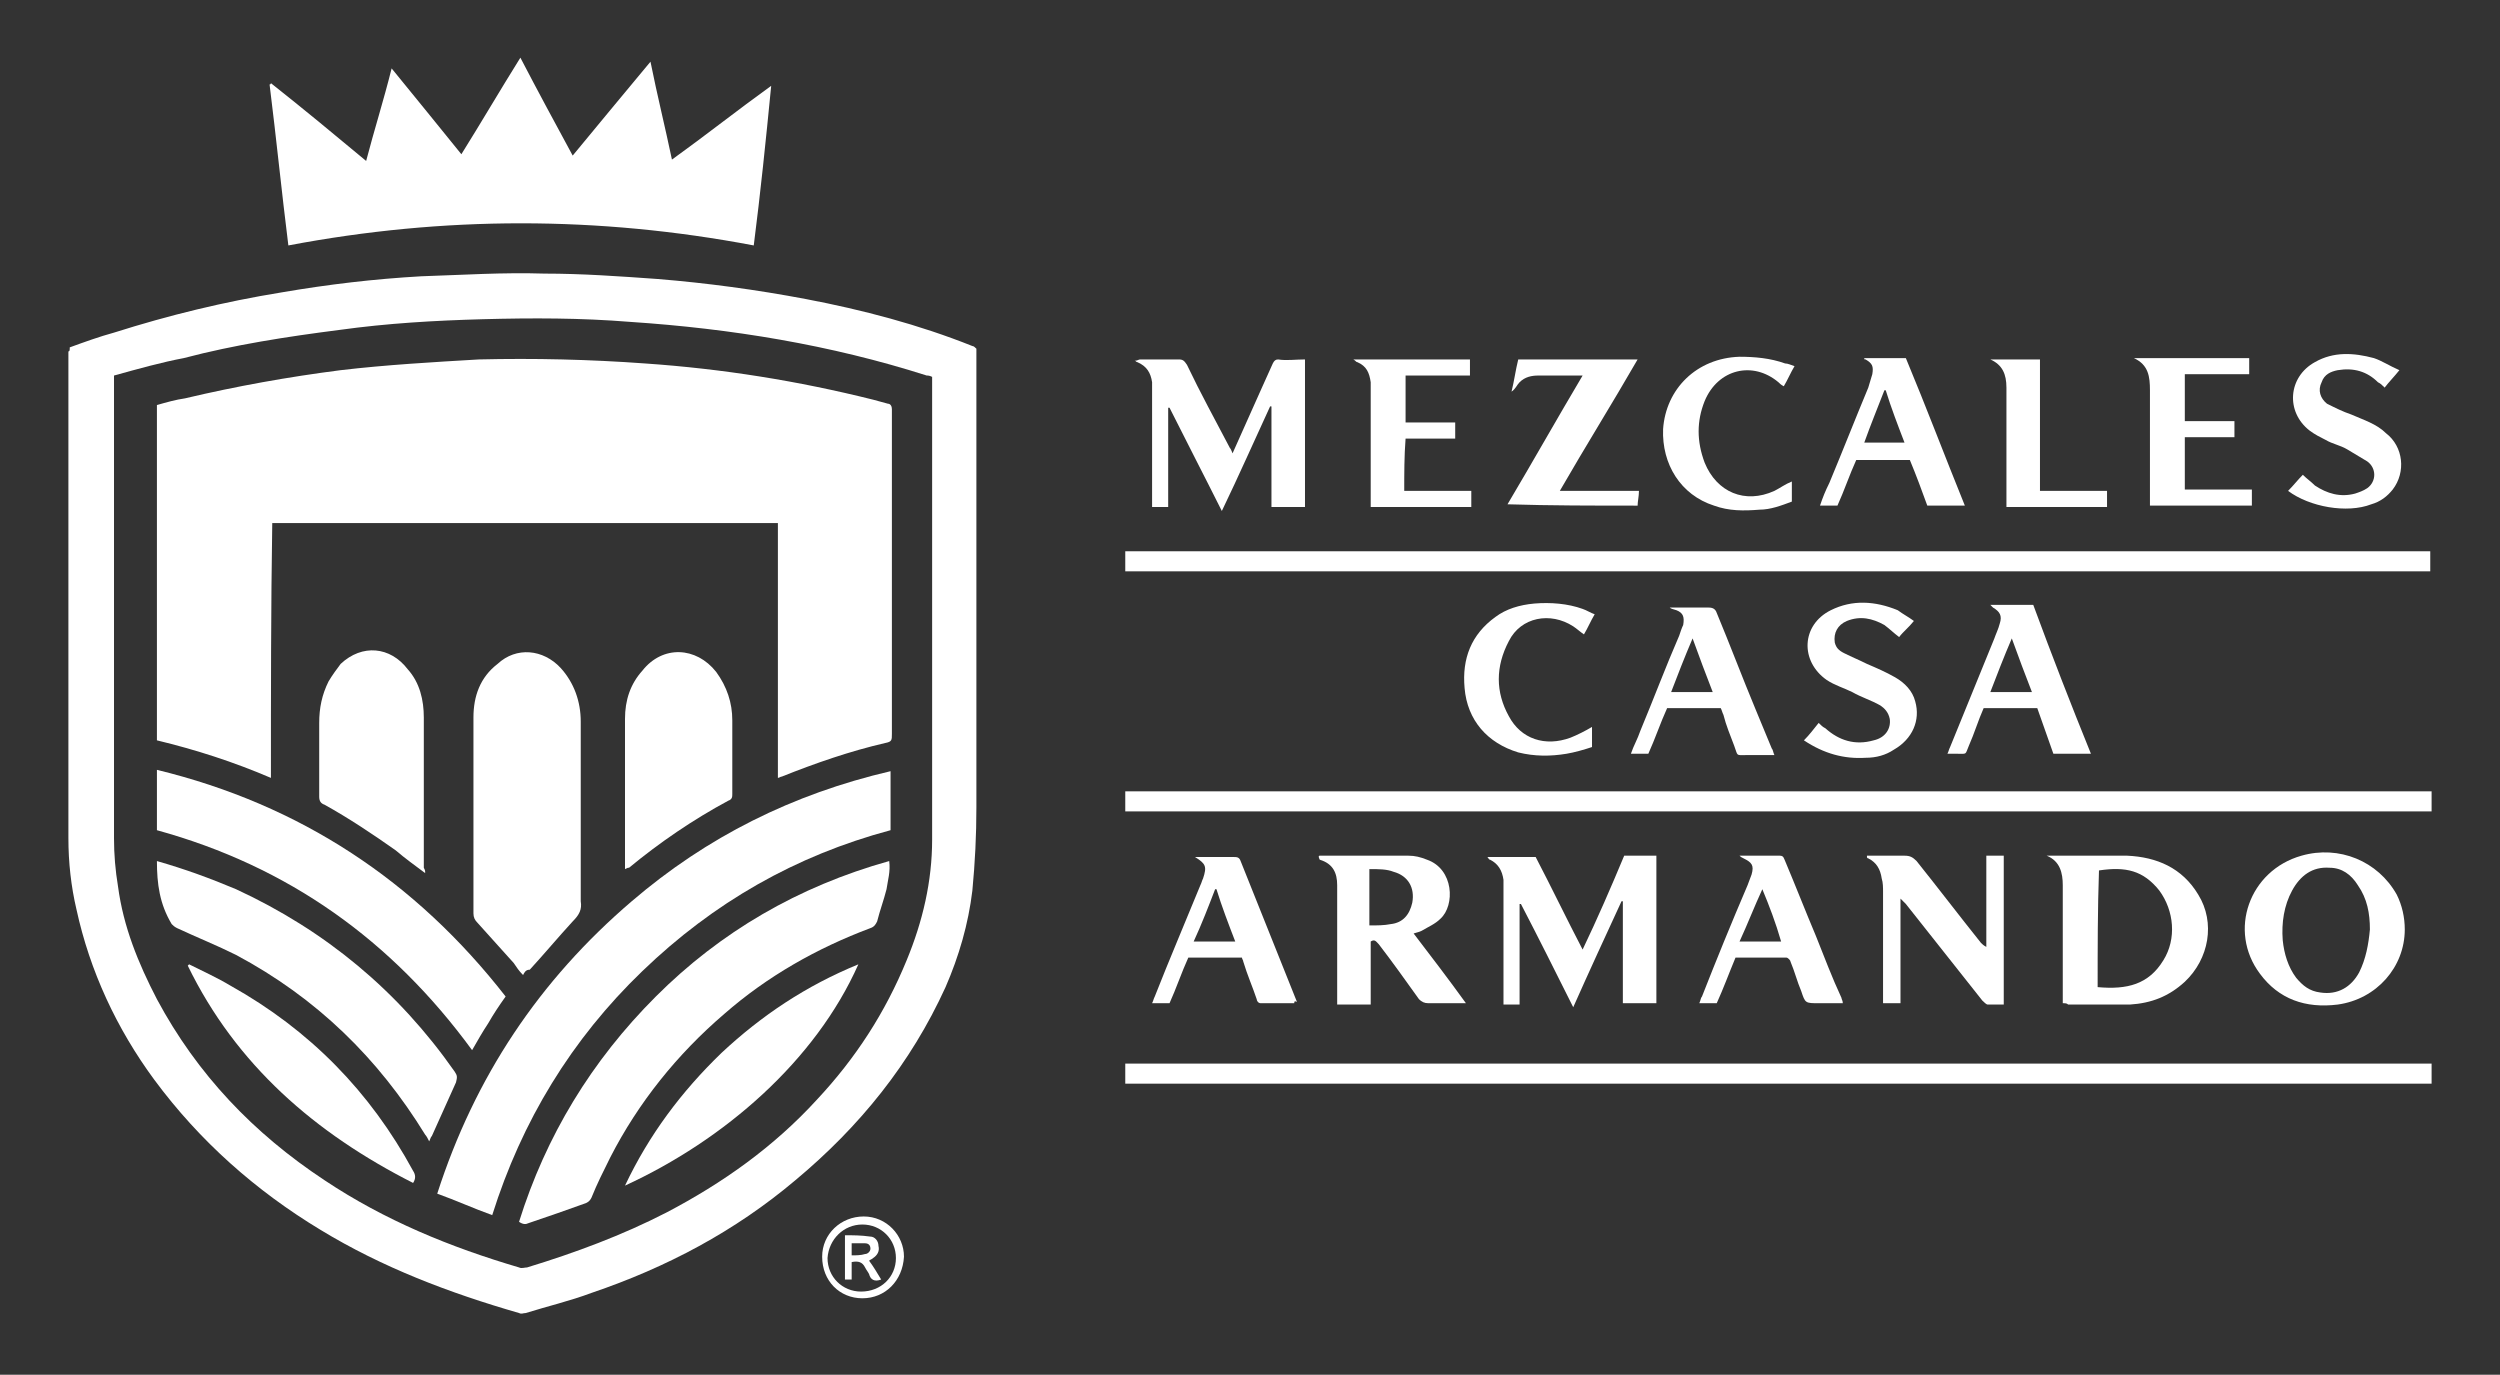 <?xml version="1.0" encoding="utf-8"?>
<!-- Generator: Adobe Illustrator 27.8.1, SVG Export Plug-In . SVG Version: 6.00 Build 0)  -->
<svg version="1.1" id="Capa_2_00000174562246596325798680000015694336804007958918_"
	 xmlns="http://www.w3.org/2000/svg" xmlns:xlink="http://www.w3.org/1999/xlink" x="0px" y="0px" viewBox="0 0 186.4 102.5"
	 style="enable-background:new 0 0 186.4 102.5;" xml:space="preserve">
<rect x="0" y="0" width="186.4" height="102.5" fill="#333333" stroke="none"/>
<style type="text/css">
	.st0{fill:#FFFFFF;}
</style>
<g>
	<path class="st0" d="M5.2,25.9c1.1-0.4,2.2-0.8,3.3-1.1c4.1-1.3,8.2-2.3,12.5-3c3.5-0.6,6.9-1,10.4-1.2c3.1-0.1,6.1-0.3,9.2-0.2
		c2.8,0,5.6,0.2,8.4,0.4c3.7,0.3,7.4,0.8,11.1,1.5c4.2,0.8,8.4,1.9,12.4,3.5c0.1,0,0.2,0.1,0.3,0.2c0,0.2,0,0.4,0,0.6
		c0,11.2,0,22.4,0,33.6c0,2.1-0.1,4.1-0.3,6.2c-0.3,2.5-1,4.9-2,7.2C67.9,79.3,64.1,84,59.3,88c-4.5,3.8-9.6,6.5-15.2,8.4
		c-1.6,0.6-3.3,1-4.9,1.5c-0.2,0-0.3,0.1-0.5,0c-5.2-1.5-10.2-3.4-14.8-6.2c-4.8-2.9-9-6.6-12.4-11.2c-2.8-3.8-4.8-8.1-5.8-12.7
		c-0.4-1.7-0.6-3.5-0.6-5.3c0-10.4,0-20.9,0-31.3c0-1.7,0-3.3,0-5C5.2,26.2,5.2,26.1,5.2,25.9z M8.5,28c0,1,0,1.9,0,2.8
		c0,4.6,0,9.2,0,13.8c0,6,0,12,0,17.9c0,1.2,0.1,2.4,0.3,3.6c0.4,3,1.5,5.7,2.9,8.4c3,5.6,7.2,10,12.5,13.5c4.5,3,9.4,5,14.5,6.5
		c0.2,0.1,0.4,0,0.6,0c3.6-1.1,7.1-2.4,10.4-4.1c4.2-2.2,8-4.9,11.2-8.4c2.9-3.1,5.1-6.5,6.7-10.4c1.2-2.9,1.9-5.9,1.9-9
		c0-2.4,0-4.9,0-7.3c0-8.9,0-17.8,0-26.7c0-0.2,0-0.3,0-0.5c-0.2-0.1-0.3-0.1-0.4-0.1c-7.2-2.3-14.6-3.5-22.1-4
		c-3.7-0.3-7.3-0.3-11-0.2c-3.6,0.1-7.1,0.3-10.7,0.8c-3.9,0.5-7.8,1.1-11.6,2.1C12.1,27,10.3,27.5,8.5,28z"/>
	<path class="st0" d="M56.2,18.3c-11.6-2.2-23.1-2.2-34.7,0c-0.5-4-0.9-8-1.4-12c0,0,0.1,0,0.1-0.1c2.4,1.9,4.7,3.8,7.1,5.8
		c0.6-2.3,1.3-4.5,1.9-6.9c1.8,2.2,3.5,4.3,5.2,6.4c1.5-2.4,2.9-4.8,4.4-7.2c1.3,2.5,2.6,4.9,3.9,7.3c1.9-2.3,3.8-4.6,5.8-7
		c0.5,2.5,1.1,4.9,1.6,7.3c2.5-1.8,4.9-3.7,7.4-5.5C57.1,10.5,56.7,14.4,56.2,18.3z"/>
	<path class="st0" d="M83.9,60.5c0-0.5,0-1,0-1.5c32.5,0,64.9,0,97.4,0c0,0.2,0,0.5,0,0.7c0,0.2,0,0.5,0,0.8
		C148.8,60.5,116.3,60.5,83.9,60.5z"/>
	<path class="st0" d="M83.9,80.8c0-0.5,0-1,0-1.5c32.5,0,64.9,0,97.4,0c0,0.5,0,1,0,1.5C148.8,80.8,116.3,80.8,83.9,80.8z"/>
	<path class="st0" d="M83.9,42.6c0-0.5,0-1,0-1.5c32.4,0,64.9,0,97.3,0c0,0.5,0,1,0,1.5C148.8,42.6,116.3,42.6,83.9,42.6z"/>
	<path class="st0" d="M97.3,26.8c0,3.7,0,7.3,0,11c-0.8,0-1.7,0-2.5,0c0-2.5,0-5,0-7.5c0,0-0.1,0-0.1,0c-1.2,2.6-2.3,5.1-3.6,7.8
		c-1.3-2.6-2.6-5.1-3.9-7.7c0,0-0.1,0-0.1,0c0,2.5,0,4.9,0,7.4c-0.4,0-0.8,0-1.2,0c0-0.2,0-0.4,0-0.6c0-2.7,0-5.4,0-8
		c0-0.2,0-0.5,0-0.7c-0.1-0.7-0.4-1.2-1.1-1.5c-0.1,0-0.1-0.1-0.2-0.1c0.2,0,0.3-0.1,0.4-0.1c1,0,1.9,0,2.9,0c0.3,0,0.4,0.1,0.6,0.4
		c1,2.1,2.1,4.1,3.2,6.2c0.1,0.1,0.1,0.2,0.2,0.4c0.7-1.6,1.4-3.1,2.1-4.7c0.3-0.7,0.6-1.3,0.9-2c0.1-0.2,0.2-0.3,0.4-0.3
		C95.9,26.9,96.6,26.8,97.3,26.8z"/>
	<path class="st0" d="M123.5,74.8c-0.8,0-1.6,0-2.5,0c0-2.5,0-5.1,0-7.6c0,0-0.1,0-0.1,0c-1.2,2.6-2.4,5.2-3.6,7.9
		c-1.3-2.6-2.6-5.2-3.9-7.7c0,0,0,0-0.1,0c0,2.5,0,4.9,0,7.5c-0.4,0-0.8,0-1.2,0c0-0.2,0-0.3,0-0.5c0-2.7,0-5.4,0-8
		c0-0.3,0-0.5,0-0.8c-0.1-0.7-0.4-1.2-1-1.5c-0.1,0-0.1-0.1-0.2-0.2c1.3,0,2.4,0,3.6,0c1.2,2.3,2.3,4.6,3.5,6.9
		c1.1-2.3,2.1-4.6,3.1-7c0.8,0,1.6,0,2.4,0C123.5,67.4,123.5,71.1,123.5,74.8z"/>
	<path class="st0" d="M98.4,63.8c0.1,0,0.1,0,0.2,0c2.1,0,4.2,0,6.4,0c0.5,0,0.9,0.1,1.4,0.3c2,0.7,2.1,3.4,1,4.4
		c-0.4,0.4-0.9,0.6-1.4,0.9c-0.2,0.1-0.3,0.1-0.6,0.2c1.3,1.7,2.6,3.4,3.9,5.2c-0.4,0-0.6,0-0.9,0c-0.6,0-1.2,0-1.9,0
		c-0.3,0-0.5-0.1-0.7-0.3c-1-1.4-2-2.8-3-4.1c-0.2-0.2-0.3-0.4-0.6-0.2c0,1.5,0,3.1,0,4.7c-0.8,0-1.7,0-2.5,0c0-0.1,0-0.3,0-0.5
		c0-2.6,0-5.3,0-7.9c0-0.2,0-0.3,0-0.5c0-0.9-0.3-1.6-1.3-1.9C98.3,63.9,98.3,63.8,98.4,63.8z M102.1,64.8c0,1.4,0,2.8,0,4.2
		c0.6,0,1.1,0,1.6-0.1c0.9-0.1,1.4-0.7,1.6-1.6c0.2-1.1-0.3-2-1.4-2.3C103.4,64.8,102.8,64.8,102.1,64.8z"/>
	<path class="st0" d="M153.8,74.8c0-0.3,0-0.6,0-0.9c0-2.5,0-5.1,0-7.6c0-0.1,0-0.2,0-0.3c0-0.9-0.2-1.8-1.2-2.2c0.1,0,0.2,0,0.3,0
		c1.9,0,3.8,0,5.7,0c2.2,0.1,4.1,0.9,5.3,2.9c1.3,2.1,0.8,4.8-1,6.5c-1.2,1.1-2.5,1.6-4.1,1.7c-1.5,0-3.1,0-4.6,0
		C154.1,74.8,154,74.8,153.8,74.8z M156.4,73.6c2.2,0.2,3.8-0.2,4.9-2c1-1.6,0.8-3.7-0.3-5.2c-1.2-1.5-2.5-1.8-4.5-1.5
		C156.4,67.8,156.4,70.7,156.4,73.6z"/>
	<path class="st0" d="M179.3,69.3c0,2.8-2.1,5.2-5,5.6c-2.4,0.3-4.4-0.4-5.8-2.3c-2.4-3.2-0.8-7.7,3.1-8.8c2.8-0.8,5.7,0.4,7.1,2.9
		C179.1,67.5,179.3,68.4,179.3,69.3z M176.7,69.3c0-1.2-0.2-2.3-0.9-3.3c-0.5-0.8-1.2-1.3-2.1-1.3c-1.3-0.1-2.2,0.6-2.8,1.7
		c-0.6,1.1-0.8,2.4-0.7,3.7c0.1,1,0.4,2,1,2.8c0.5,0.6,1,1,1.8,1.1c1.3,0.2,2.3-0.4,2.9-1.5C176.4,71.5,176.6,70.4,176.7,69.3z"/>
	<path class="st0" d="M148.1,70.6c0-2.3,0-4.5,0-6.8c0.4,0,0.8,0,1.3,0c0,3.7,0,7.4,0,11.1c-0.4,0-0.8,0-1.2,0
		c-0.1,0-0.3-0.2-0.4-0.3c-1.9-2.4-3.8-4.8-5.7-7.2c-0.1-0.1-0.2-0.2-0.4-0.4c0,2.7,0,5.2,0,7.8c-0.4,0-0.8,0-1.3,0
		c0-0.2,0-0.3,0-0.5c0-2.6,0-5.2,0-7.8c0-0.3,0-0.7-0.1-1c-0.1-0.7-0.4-1.2-1-1.5c0,0-0.1,0-0.1-0.1c0,0,0,0,0-0.1
		c0.1,0,0.2,0,0.3,0c0.8,0,1.7,0,2.5,0c0.4,0,0.6,0.1,0.9,0.4c1.6,2,3.2,4.1,4.8,6.1C147.8,70.4,147.9,70.5,148.1,70.6
		C148,70.6,148,70.6,148.1,70.6z"/>
	<path class="st0" d="M112.4,37.6c1.9-3.2,3.7-6.4,5.6-9.6c-0.2,0-0.3,0-0.4,0c-1,0-2,0-2.9,0c-0.5,0-1,0.1-1.4,0.5
		c-0.2,0.2-0.3,0.5-0.6,0.7c0.2-0.8,0.3-1.6,0.5-2.4c2.9,0,5.9,0,8.9,0c-1.9,3.3-3.9,6.5-5.8,9.8c2,0,4,0,5.9,0
		c0,0.4-0.1,0.8-0.1,1.1C118.8,37.7,115.6,37.7,112.4,37.6C112.4,37.7,112.4,37.7,112.4,37.6z"/>
	<path class="st0" d="M155.9,56.2c-1,0-1.9,0-2.8,0c-0.4-1.1-0.8-2.3-1.2-3.4c-1.3,0-2.7,0-4,0c-0.4,0.9-0.7,1.9-1.1,2.8
		c-0.3,0.7-0.1,0.6-0.9,0.6c-0.2,0-0.4,0-0.7,0c0.1-0.2,0.1-0.3,0.2-0.5c1.1-2.7,2.2-5.4,3.3-8.1c0.1-0.3,0.3-0.7,0.4-1.1
		c0.2-0.6,0-0.9-0.5-1.2c0,0-0.1-0.1-0.2-0.2c1.1,0,2.2,0,3.2,0C153,48.9,154.4,52.5,155.9,56.2z M148.4,51.6c1.1,0,2,0,3.1,0
		c-0.5-1.3-1-2.6-1.5-4C149.4,49,148.9,50.3,148.4,51.6z"/>
	<path class="st0" d="M124.5,45.3c0.2,0,0.3,0,0.5,0c0.8,0,1.6,0,2.4,0c0.3,0,0.5,0.1,0.6,0.4c1,2.4,1.9,4.8,2.9,7.2
		c0.4,1,0.8,1.9,1.2,2.9c0.1,0.1,0.1,0.3,0.2,0.5c-0.7,0-1.4,0-2.1,0c-0.8,0-0.6,0.1-0.9-0.7c-0.3-0.8-0.6-1.5-0.8-2.3
		c-0.1-0.2-0.1-0.3-0.2-0.5c-1.3,0-2.6,0-4,0c-0.5,1.1-0.9,2.3-1.4,3.4c-0.5,0-0.9,0-1.3,0c0.2-0.6,0.5-1.1,0.7-1.7
		c1-2.4,1.9-4.8,2.9-7.1c0.1-0.3,0.2-0.6,0.3-0.8c0.1-0.6,0-0.9-0.5-1.1C124.7,45.4,124.6,45.4,124.5,45.3z M127.7,51.6
		c-0.5-1.3-1-2.6-1.5-4c-0.6,1.4-1.1,2.7-1.6,4C125.7,51.6,126.6,51.6,127.7,51.6z"/>
	<path class="st0" d="M139,26.7c1,0,2.1,0,3.1,0c1.5,3.6,2.9,7.3,4.4,11c-1,0-1.9,0-2.8,0c-0.4-1.1-0.8-2.2-1.3-3.4
		c-1.3,0-2.6,0-4,0c-0.5,1.1-0.9,2.3-1.4,3.4c-0.5,0-0.9,0-1.3,0c0.2-0.6,0.4-1.1,0.7-1.7c1-2.4,1.9-4.7,2.9-7.1
		c0.1-0.3,0.2-0.7,0.3-1c0.1-0.6,0-0.8-0.5-1.1C139,26.8,139,26.8,139,26.7C139,26.7,139,26.7,139,26.7z M142,33
		c-0.5-1.3-1-2.6-1.4-3.9c0,0-0.1,0-0.1,0c-0.5,1.3-1,2.5-1.5,3.9C140,33,141,33,142,33z"/>
	<path class="st0" d="M129.7,63.8c1.1,0,2,0,3,0c0.3,0,0.3,0.2,0.4,0.4c0.8,1.9,1.5,3.7,2.3,5.6c0.6,1.5,1.2,3.1,1.9,4.6
		c0,0.1,0.1,0.2,0.1,0.4c-0.6,0-1.2,0-1.8,0c-1,0-1,0-1.3-0.9c-0.3-0.7-0.5-1.5-0.8-2.2c0-0.1-0.2-0.3-0.3-0.3c-1.3,0-2.5,0-3.8,0
		c-0.5,1.2-0.9,2.3-1.4,3.4c-0.4,0-0.9,0-1.3,0c0.1-0.2,0.1-0.4,0.2-0.5c1.1-2.8,2.2-5.5,3.4-8.3c0.1-0.3,0.2-0.5,0.3-0.8
		c0.2-0.7,0-0.9-0.6-1.2C129.8,63.9,129.8,63.9,129.7,63.8z M131.4,66.3C131.4,66.3,131.4,66.3,131.4,66.3c-0.6,1.3-1.1,2.6-1.7,3.9
		c1.1,0,2,0,3.1,0C132.4,68.8,131.9,67.5,131.4,66.3z"/>
	<path class="st0" d="M96.5,74.8c-0.9,0-1.7,0-2.5,0c-0.2,0-0.3-0.2-0.3-0.3c-0.3-0.9-0.7-1.8-1-2.8c0-0.1-0.1-0.2-0.1-0.3
		c-1.3,0-2.6,0-4,0c-0.5,1.1-0.9,2.3-1.4,3.4c-0.4,0-0.8,0-1.3,0c0.1-0.2,0.1-0.3,0.2-0.5c1.1-2.8,2.3-5.6,3.4-8.3
		c0.1-0.2,0.1-0.3,0.2-0.5c0.3-0.9,0.2-1.1-0.6-1.6c0.1,0,0.2,0,0.3,0c0.9,0,1.7,0,2.6,0c0.2,0,0.4,0,0.5,0.3
		c1.4,3.5,2.8,7,4.2,10.5C96.5,74.6,96.5,74.7,96.5,74.8z M92.1,70.2c-0.5-1.3-1-2.6-1.4-3.9c0,0-0.1,0-0.1,0
		c-0.5,1.3-1,2.6-1.6,3.9C90,70.2,91,70.2,92.1,70.2z"/>
	<path class="st0" d="M104.7,36.6c1.7,0,3.3,0,5,0c0,0.4,0,0.8,0,1.2c-2.5,0-5,0-7.5,0c0-0.2,0-0.4,0-0.6c0-2.6,0-5.2,0-7.8
		c0-0.3,0-0.6,0-0.9c-0.1-0.7-0.3-1.2-1-1.5c-0.1,0-0.1-0.1-0.3-0.2c2.9,0,5.8,0,8.7,0c0,0.4,0,0.8,0,1.2c-1.6,0-3.2,0-4.8,0
		c0,1.2,0,2.3,0,3.5c1.2,0,2.5,0,3.7,0c0,0.4,0,0.8,0,1.2c-1.2,0-2.5,0-3.7,0C104.7,34,104.7,35.3,104.7,36.6z"/>
	<path class="st0" d="M160.3,37.7c0-0.2,0-0.3,0-0.5c0-1.5,0-2.9,0-4.4c0-1.2,0-2.5,0-3.7c0-1-0.1-1.9-1.2-2.4c2.8,0,5.7,0,8.6,0
		c0,0.2,0,0.4,0,0.6c0,0.2,0,0.3,0,0.6c-1.6,0-3.2,0-4.8,0c0,1.2,0,2.3,0,3.5c1.2,0,2.5,0,3.7,0c0,0.4,0,0.8,0,1.2
		c-1.2,0-2.4,0-3.7,0c0,1.3,0,2.6,0,3.9c1.6,0,3.3,0,5,0c0,0.4,0,0.8,0,1.2C165.4,37.7,162.9,37.7,160.3,37.7z"/>
	<path class="st0" d="M142.7,46.3c-0.4,0.5-0.8,0.8-1.1,1.2c-0.4-0.3-0.7-0.6-1.1-0.9c-0.9-0.5-1.8-0.7-2.8-0.3
		c-0.7,0.3-1,0.9-0.9,1.6c0.1,0.4,0.3,0.6,0.7,0.8c0.6,0.3,1.1,0.5,1.7,0.8c0.7,0.3,1.4,0.6,2.1,1c0.7,0.4,1.3,1,1.5,1.8
		c0.4,1.4-0.2,2.8-1.6,3.6c-0.6,0.4-1.3,0.6-2.1,0.6c-1.6,0.1-3.1-0.3-4.6-1.3c0.4-0.4,0.7-0.8,1.1-1.3c0.2,0.2,0.3,0.3,0.5,0.4
		c1,0.9,2.2,1.3,3.6,0.9c0.9-0.2,1.3-0.9,1.2-1.6c-0.1-0.5-0.4-0.8-0.7-1c-0.7-0.4-1.4-0.6-2.1-1c-0.6-0.3-1.3-0.5-1.9-0.9
		c-2-1.4-1.9-4.1,0.3-5.2c1.6-0.8,3.3-0.7,5,0C141.9,45.8,142.3,46,142.7,46.3z"/>
	<path class="st0" d="M170.6,36.6c0.4-0.4,0.7-0.8,1.1-1.2c0.3,0.3,0.6,0.5,0.9,0.8c0.9,0.6,1.9,0.9,3,0.6c0.3-0.1,0.6-0.2,0.9-0.4
		c0.7-0.5,0.7-1.5,0-2c-0.5-0.3-1-0.6-1.5-0.9c-0.5-0.3-1.1-0.4-1.6-0.7c-0.4-0.2-0.8-0.4-1.2-0.7c-1.8-1.4-1.6-4,0.4-5.1
		c1.4-0.8,2.9-0.7,4.4-0.3c0.6,0.2,1.2,0.6,1.9,0.9c-0.4,0.5-0.8,0.9-1.1,1.3c-0.2-0.2-0.3-0.3-0.5-0.4c-0.8-0.8-1.8-1.1-3-0.9
		c-0.5,0.1-1,0.3-1.2,0.9c-0.3,0.6-0.1,1.2,0.4,1.6c0.6,0.3,1.2,0.6,1.8,0.8c0.9,0.4,1.9,0.7,2.6,1.4c1.3,1,1.5,2.9,0.5,4.2
		c-0.4,0.5-0.9,0.9-1.6,1.1C175,38.3,172.2,37.8,170.6,36.6z"/>
	<path class="st0" d="M118.9,45.8c-0.3,0.5-0.5,1-0.8,1.5c-0.3-0.2-0.5-0.4-0.8-0.6c-1.7-1.1-3.9-0.7-4.8,1.1c-1,1.9-1,3.8,0,5.6
		c0.9,1.7,2.7,2.3,4.6,1.6c0.5-0.2,1.1-0.5,1.6-0.8c0,0.5,0,0.9,0,1.5c-0.6,0.2-1.3,0.4-1.9,0.5c-1.2,0.2-2.4,0.2-3.6-0.1
		c-2.3-0.7-3.8-2.4-4-4.8c-0.2-2.2,0.5-4,2.3-5.3c0.8-0.6,1.8-0.9,2.9-1c1.2-0.1,2.5,0,3.6,0.4C118.3,45.5,118.6,45.7,118.9,45.8z"
		/>
	<path class="st0" d="M133.8,27.3c-0.3,0.5-0.5,1-0.8,1.5c-0.2-0.1-0.3-0.2-0.4-0.3c-1.9-1.6-4.5-1-5.5,1.4c-0.6,1.5-0.6,3,0,4.6
		c0.9,2.2,3,3.1,5.2,2.1c0.4-0.2,0.8-0.5,1.3-0.7c0,0.5,0,1,0,1.5c-0.8,0.3-1.6,0.6-2.4,0.6c-1.2,0.1-2.3,0.1-3.4-0.3
		c-2.5-0.8-3.9-3.1-3.8-5.7c0.2-3,2.5-5.3,5.7-5.4c1.1,0,2.3,0.1,3.4,0.5C133.3,27.1,133.5,27.2,133.8,27.3z"/>
	<path class="st0" d="M148.4,26.8c1.2,0,2.5,0,3.7,0c0,3.3,0,6.5,0,9.8c1.7,0,3.3,0,5,0c0,0.4,0,0.8,0,1.2c-2.5,0-5,0-7.5,0
		c0-0.2,0-0.4,0-0.5c0-2.6,0-5.2,0-7.8c0-0.2,0-0.4,0-0.6C149.6,27.9,149.3,27.2,148.4,26.8C148.3,26.8,148.3,26.8,148.4,26.8z"/>
	<path class="st0" d="M64.3,96.8c-1.7,0-3-1.3-3-3.1c0-1.7,1.4-3,3.1-3c1.7,0,3,1.4,3,3C67.3,95.5,66,96.8,64.3,96.8z M66.8,93.8
		c0-1.4-1.1-2.5-2.5-2.5c-1.4,0-2.5,1.1-2.6,2.5c0,1.4,1.1,2.5,2.5,2.5C65.7,96.3,66.8,95.2,66.8,93.8z"/>
	<path class="st0" d="M20.2,58c-2.8-1.2-5.6-2.1-8.5-2.8c0-8.3,0-16.7,0-25c0.7-0.2,1.4-0.4,2.1-0.5c3.8-0.9,7.7-1.6,11.6-2.1
		c3.4-0.4,6.9-0.6,10.3-0.8c4.1-0.1,8.3,0,12.4,0.3c5.8,0.4,11.4,1.3,17,2.7c0.4,0.1,0.7,0.2,1.1,0.3c0.2,0,0.3,0.2,0.3,0.4
		c0,0.1,0,0.2,0,0.3c0,8,0,15.9,0,23.9c0,0.5,0,0.6-0.5,0.7c-2.6,0.6-5.2,1.5-7.7,2.5c-0.1,0-0.2,0.1-0.3,0.1c0-6.4,0-12.7,0-19
		c-12.6,0-25.1,0-37.7,0C20.2,45.3,20.2,51.6,20.2,58z"/>
	<path class="st0" d="M36.7,90.6c-1.4-0.5-2.7-1.1-4.1-1.6c2.8-8.7,7.6-15.9,14.5-21.8c5.6-4.8,12-8,19.3-9.7c0,1.5,0,3,0,4.4
		c-7.1,1.9-13.2,5.4-18.5,10.5C42.6,77.5,38.9,83.6,36.7,90.6z"/>
	<path class="st0" d="M39,72.7c-0.3-0.3-0.5-0.6-0.7-0.9c-0.9-1-1.8-2-2.7-3c-0.2-0.2-0.3-0.4-0.3-0.7c0-4.9,0-9.7,0-14.6
		c0-1.6,0.5-3,1.8-4c1.4-1.3,3.4-1.1,4.7,0.3c1,1.1,1.5,2.5,1.5,4c0,4.3,0,8.7,0,13c0,0.1,0,0.3,0,0.4c0.1,0.6-0.1,1-0.6,1.5
		c-1.1,1.2-2.1,2.4-3.2,3.6C39.2,72.3,39.1,72.5,39,72.7z"/>
	<path class="st0" d="M66.3,64.2c0.1,0.8-0.1,1.4-0.2,2.1c-0.2,0.8-0.5,1.6-0.7,2.4c-0.1,0.2-0.2,0.4-0.5,0.5
		c-4,1.5-7.7,3.6-10.9,6.4c-3.5,3-6.4,6.6-8.5,10.7c-0.5,1-1,2-1.4,3c-0.1,0.2-0.2,0.3-0.4,0.4c-1.4,0.5-2.8,1-4.3,1.5
		c-0.2,0.1-0.4,0.1-0.7-0.1c2-6.4,5.4-12,10.2-16.8C53.7,69.5,59.5,66.1,66.3,64.2z"/>
	<path class="st0" d="M11.7,61.9c0-1.5,0-2.9,0-4.5c10.7,2.6,19.3,8.3,26,16.9c-0.5,0.7-0.9,1.3-1.3,2c-0.4,0.6-0.8,1.3-1.2,2
		C29.2,70.1,21.5,64.6,11.7,61.9z"/>
	<path class="st0" d="M11.7,64.2c2.1,0.6,4,1.3,5.9,2.1c6.7,3.1,12.1,7.6,16.3,13.6c0.2,0.3,0.2,0.4,0.1,0.8c-0.6,1.3-1.2,2.7-1.8,4
		c-0.1,0.1-0.1,0.2-0.2,0.4c-0.1-0.2-0.2-0.4-0.3-0.5c-3.5-5.7-8.1-10.2-14.1-13.4c-1.4-0.7-2.9-1.3-4.4-2c-0.2-0.1-0.3-0.2-0.4-0.3
		C11.9,67.4,11.7,65.9,11.7,64.2z"/>
	<path class="st0" d="M31.7,65.1c-0.8-0.6-1.5-1.1-2.2-1.7C27.8,62.2,26,61,24.2,60c-0.3-0.1-0.4-0.3-0.4-0.6c0-1.8,0-3.6,0-5.5
		c0-1.1,0.2-2.1,0.7-3.1c0.3-0.5,0.6-0.9,0.9-1.3c1.6-1.5,3.7-1.3,5,0.4c0.9,1,1.2,2.3,1.2,3.6c0,3.7,0,7.5,0,11.2
		C31.7,64.9,31.7,64.9,31.7,65.1z"/>
	<path class="st0" d="M46.6,64.8c0-0.2,0-0.4,0-0.5c0-3.6,0-7.2,0-10.7c0-1.4,0.4-2.6,1.3-3.6c1.5-1.9,4-1.8,5.5,0.1
		c0.8,1.1,1.2,2.3,1.2,3.6c0,1.8,0,3.7,0,5.5c0,0.2,0,0.4-0.3,0.5c-2.6,1.4-5.1,3.1-7.4,5C46.8,64.7,46.8,64.7,46.6,64.8z"/>
	<path class="st0" d="M64,71.9c-3.2,7.2-10,13.1-17.4,16.5c1.8-3.8,4.2-7,7.2-9.9C56.8,75.7,60.1,73.5,64,71.9z"/>
	<path class="st0" d="M14.1,71.9c1,0.5,2.1,1,3.1,1.6c5.9,3.3,10.4,7.9,13.6,13.8c0.2,0.3,0.2,0.6,0,0.9C23.5,84.5,17.6,79.4,14,72
		C14,72,14.1,71.9,14.1,71.9z"/>
	<path class="st0" d="M65.7,95.4c-0.5,0.2-0.8,0-0.9-0.4c-0.1-0.2-0.2-0.3-0.3-0.5c-0.2-0.4-0.5-0.5-1-0.4c0,0.4,0,0.9,0,1.3
		c-0.2,0-0.3,0-0.5,0c0-1.1,0-2.2,0-3.3c0.6,0,1.2,0,1.9,0.1c0.3,0,0.6,0.3,0.6,0.7c0.1,0.4-0.1,0.7-0.4,0.9
		c-0.1,0.1-0.2,0.1-0.3,0.2C65.1,94.4,65.4,94.9,65.7,95.4z M63.5,93.6c0.3,0,0.7,0,1-0.1c0.2,0,0.4-0.2,0.4-0.4
		c0-0.3-0.2-0.4-0.4-0.4c-0.3,0-0.6,0-1,0C63.5,93,63.5,93.2,63.5,93.6z"/>
</g>
</svg>
